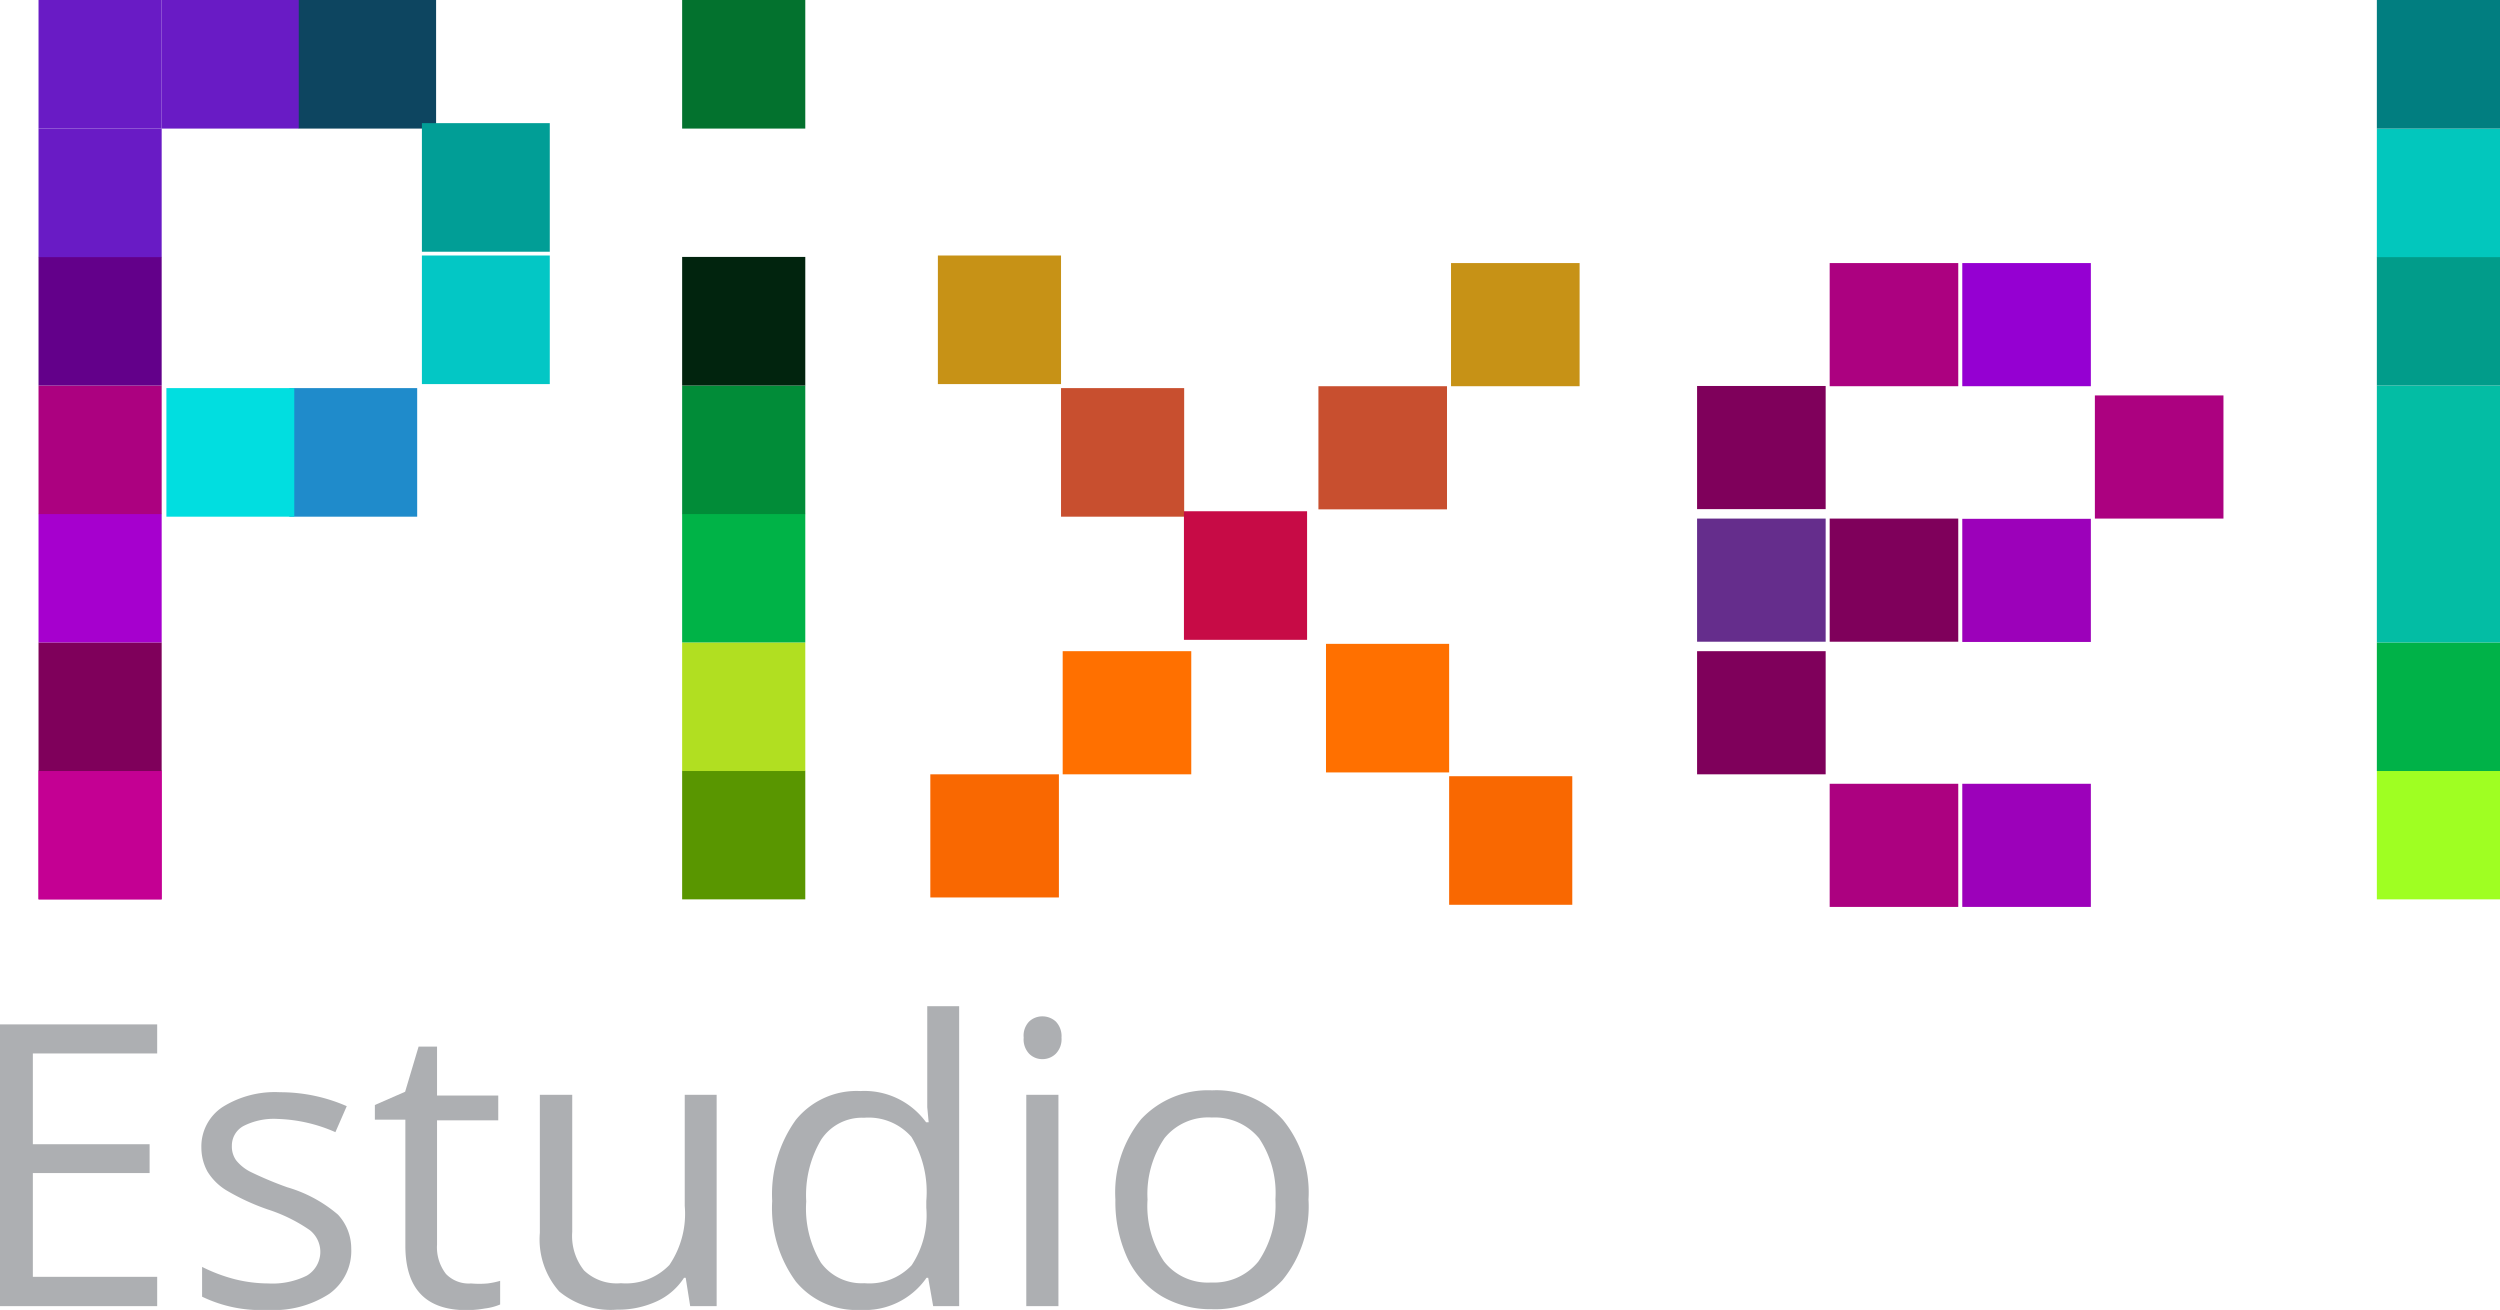 <svg id="Capa_1" data-name="Capa 1" xmlns="http://www.w3.org/2000/svg" viewBox="0 0 105.77 55.42"><defs><style>.cls-1{fill:#c40093;}.cls-2{fill:#7f005b;}.cls-3{fill:#a600ce;}.cls-4{fill:#ac0180;}.cls-5{fill:#63008a;}.cls-6{fill:#691bc5;}.cls-7{fill:#9fff22;}.cls-8{fill:#00b248;}.cls-9{fill:#03bda4;}.cls-10{fill:#019c8a;}.cls-11{fill:#02c7bd;}.cls-12{fill:#017e80;}.cls-13{fill:#599600;}.cls-14{fill:#b1df21;}.cls-15{fill:#00b347;}.cls-16{fill:#018c38;}.cls-17{fill:#01240e;}.cls-18{fill:#03722e;}.cls-19{fill:#c79216;}.cls-20{fill:#c84f2f;}.cls-21{fill:#c70b46;}.cls-22{fill:#ff7000;}.cls-23{fill:#f96801;}.cls-24{fill:#9500d2;}.cls-25{fill:#9c01ba;}.cls-26{fill:#652d8c;}.cls-27{fill:#0d4560;}.cls-28{fill:#019e96;}.cls-29{fill:#03c7c5;}.cls-30{fill:#1f8bcb;}.cls-31{fill:#01dee0;}.cls-32{fill:#adafb2;}</style></defs><rect class="cls-1" x="1.63" y="32.61" width="5.21" height="5.44"/><rect class="cls-1" x="1.63" y="32.61" width="5.21" height="5.44"/><rect class="cls-2" x="1.63" y="27.18" width="5.21" height="5.44"/><rect class="cls-3" x="1.63" y="21.74" width="5.21" height="5.44"/><rect class="cls-4" x="1.63" y="16.31" width="5.21" height="5.44"/><rect class="cls-5" x="1.63" y="10.87" width="5.21" height="5.44"/><rect class="cls-6" x="1.63" y="5.44" width="5.21" height="5.44"/><rect class="cls-6" x="1.63" width="5.21" height="5.44"/><rect class="cls-7" x="100.56" y="32.61" width="5.21" height="5.44"/><rect class="cls-8" x="100.56" y="27.18" width="5.21" height="5.44"/><rect class="cls-9" x="100.56" y="21.74" width="5.21" height="5.44"/><rect class="cls-9" x="100.56" y="16.31" width="5.21" height="5.44"/><rect class="cls-10" x="100.56" y="10.87" width="5.21" height="5.44"/><rect class="cls-11" x="100.56" y="5.44" width="5.21" height="5.44"/><rect class="cls-12" x="100.56" width="5.21" height="5.44"/><rect class="cls-13" x="28.86" y="32.61" width="5.21" height="5.44"/><rect class="cls-14" x="28.86" y="27.18" width="5.21" height="5.44"/><rect class="cls-15" x="28.86" y="21.74" width="5.21" height="5.44"/><rect class="cls-16" x="28.86" y="16.31" width="5.21" height="5.44"/><rect class="cls-17" x="28.86" y="10.87" width="5.21" height="5.44"/><rect class="cls-18" x="28.86" width="5.21" height="5.44"/><rect class="cls-19" x="39.68" y="10.81" width="5.21" height="5.44"/><rect class="cls-20" x="44.89" y="16.42" width="5.21" height="5.44"/><rect class="cls-21" x="50.09" y="21.63" width="5.21" height="5.44"/><rect class="cls-22" x="56.1" y="27.24" width="5.21" height="5.44"/><rect class="cls-23" x="61.31" y="32.84" width="5.21" height="5.44"/><rect class="cls-19" x="954.65" y="38.26" width="5.21" height="5.44" transform="translate(105.09 -943.52) rotate(90)"/><rect class="cls-4" x="970.67" y="38.26" width="5.21" height="5.44" transform="translate(121.11 -959.54) rotate(90)"/><rect class="cls-24" x="976.28" y="38.26" width="5.21" height="5.44" transform="translate(126.72 -965.15) rotate(90)"/><rect class="cls-4" x="981.88" y="43.87" width="5.21" height="5.44" transform="translate(137.94 -965.15) rotate(90)"/><rect class="cls-25" x="976.28" y="49.08" width="5.21" height="5.44" transform="translate(137.54 -954.33) rotate(90)"/><rect class="cls-2" x="970.67" y="49.08" width="5.21" height="5.44" transform="translate(131.93 -948.73) rotate(90)"/><rect class="cls-26" x="965.06" y="49.08" width="5.21" height="5.44" transform="translate(126.32 -943.12) rotate(90)"/><rect class="cls-25" x="976.28" y="60.29" width="5.21" height="5.44" transform="translate(148.75 -943.12) rotate(90)"/><rect class="cls-4" x="970.67" y="60.29" width="5.21" height="5.44" transform="translate(143.14 -937.51) rotate(90)"/><rect class="cls-2" x="965.06" y="43.47" width="5.21" height="5.44" transform="translate(120.71 -948.73) rotate(90)"/><rect class="cls-2" x="965.06" y="54.69" width="5.21" height="5.44" transform="translate(131.93 -937.51) rotate(90)"/><rect class="cls-20" x="949.04" y="43.47" width="5.21" height="5.44" transform="translate(104.69 -932.7) rotate(90)"/><rect class="cls-22" x="938.23" y="54.69" width="5.21" height="5.44" transform="translate(105.09 -910.68) rotate(90)"/><rect class="cls-23" x="932.62" y="59.89" width="5.21" height="5.44" transform="translate(104.69 -899.86) rotate(90)"/><rect class="cls-6" x="6.84" width="5.81" height="5.44"/><rect class="cls-27" x="12.64" width="5.81" height="5.44"/><rect class="cls-28" x="17.85" y="5.21" width="5.41" height="5.44"/><rect class="cls-29" x="17.85" y="10.81" width="5.41" height="5.44"/><rect class="cls-30" x="12.24" y="16.42" width="5.41" height="5.44"/><rect class="cls-31" x="7.04" y="16.42" width="5.41" height="5.44"/><path class="cls-32" d="M899.79,82.51h-6.65V70.59h6.65v1.23h-5.26v3.84h4.94v1.22h-4.94v4.39h5.26Z" transform="translate(-893.14 -27.25)"/><path class="cls-32" d="M908,80.07a2.23,2.23,0,0,1-.93,1.92,4.31,4.31,0,0,1-2.61.68,5.7,5.7,0,0,1-2.77-.56V80.85a6.9,6.9,0,0,0,1.38.52,5.94,5.94,0,0,0,1.42.18,3.28,3.28,0,0,0,1.63-.33,1.17,1.17,0,0,0,.12-1.93,6.77,6.77,0,0,0-1.77-.87,9.53,9.53,0,0,1-1.77-.82,2.41,2.41,0,0,1-.78-.78,2.1,2.1,0,0,1-.26-1,2,2,0,0,1,.89-1.73,4.16,4.16,0,0,1,2.44-.63,7,7,0,0,1,2.82.59l-.48,1.1a6.5,6.5,0,0,0-2.44-.56,2.83,2.83,0,0,0-1.45.3.94.94,0,0,0-.49.84,1,1,0,0,0,.18.61,1.86,1.86,0,0,0,.59.48,15.12,15.12,0,0,0,1.57.66,5.78,5.78,0,0,1,2.15,1.16A2.1,2.1,0,0,1,908,80.07Z" transform="translate(-893.14 -27.25)"/><path class="cls-32" d="M913.07,81.55a4,4,0,0,0,.7,0,3.43,3.43,0,0,0,.53-.11v1a2.4,2.4,0,0,1-.65.17,4.48,4.48,0,0,1-.77.07c-1.73,0-2.59-.91-2.59-2.73V74.62H909V74l1.28-.56.57-1.91h.78v2.07h2.59v1.05h-2.59v5.26a1.84,1.84,0,0,0,.38,1.24A1.34,1.34,0,0,0,913.07,81.55Z" transform="translate(-893.14 -27.25)"/><path class="cls-32" d="M917.35,73.57v5.8a2.34,2.34,0,0,0,.5,1.63,2,2,0,0,0,1.56.54,2.55,2.55,0,0,0,2.05-.77,3.86,3.86,0,0,0,.65-2.5v-4.7h1.35v8.94h-1.12l-.19-1.2h-.07a2.72,2.72,0,0,1-1.16,1,3.91,3.91,0,0,1-1.68.35,3.43,3.43,0,0,1-2.44-.77,3.32,3.32,0,0,1-.82-2.48V73.57Z" transform="translate(-893.14 -27.25)"/><path class="cls-32" d="M932.41,81.31h-.07a3.18,3.18,0,0,1-2.8,1.36,3.32,3.32,0,0,1-2.73-1.2,5.27,5.27,0,0,1-1-3.41,5.39,5.39,0,0,1,1-3.43,3.31,3.31,0,0,1,2.73-1.22,3.23,3.23,0,0,1,2.78,1.32h.11l-.06-.64,0-.63V69.82h1.35V82.51h-1.1Zm-2.7.23a2.46,2.46,0,0,0,2-.76,3.83,3.83,0,0,0,.62-2.43v-.29a4.5,4.5,0,0,0-.63-2.71,2.41,2.41,0,0,0-2-.81,2.07,2.07,0,0,0-1.82.93,4.6,4.6,0,0,0-.63,2.61,4.44,4.44,0,0,0,.62,2.59A2.14,2.14,0,0,0,929.71,81.54Z" transform="translate(-893.14 -27.25)"/><path class="cls-32" d="M936.45,71.15a.86.86,0,0,1,.23-.68.81.81,0,0,1,.57-.22.84.84,0,0,1,.56.22.89.89,0,0,1,.24.68.88.88,0,0,1-.24.68.8.8,0,0,1-.56.23.78.78,0,0,1-.57-.23A.88.88,0,0,1,936.45,71.15Zm1.47,11.36h-1.36V73.57h1.36Z" transform="translate(-893.14 -27.25)"/><path class="cls-32" d="M948.5,78a4.92,4.92,0,0,1-1.1,3.41,3.88,3.88,0,0,1-3,1.23,4.08,4.08,0,0,1-2.13-.56,3.73,3.73,0,0,1-1.44-1.62,5.71,5.71,0,0,1-.5-2.46,4.91,4.91,0,0,1,1.09-3.4,3.87,3.87,0,0,1,3-1.22,3.78,3.78,0,0,1,3,1.25A4.87,4.87,0,0,1,948.5,78Zm-6.81,0a4.23,4.23,0,0,0,.69,2.61,2.35,2.35,0,0,0,2,.9,2.42,2.42,0,0,0,2-.89A4.24,4.24,0,0,0,947.1,78a4.16,4.16,0,0,0-.69-2.59,2.43,2.43,0,0,0-2-.88,2.38,2.38,0,0,0-2,.87A4.2,4.2,0,0,0,941.69,78Z" transform="translate(-893.14 -27.25)"/></svg>